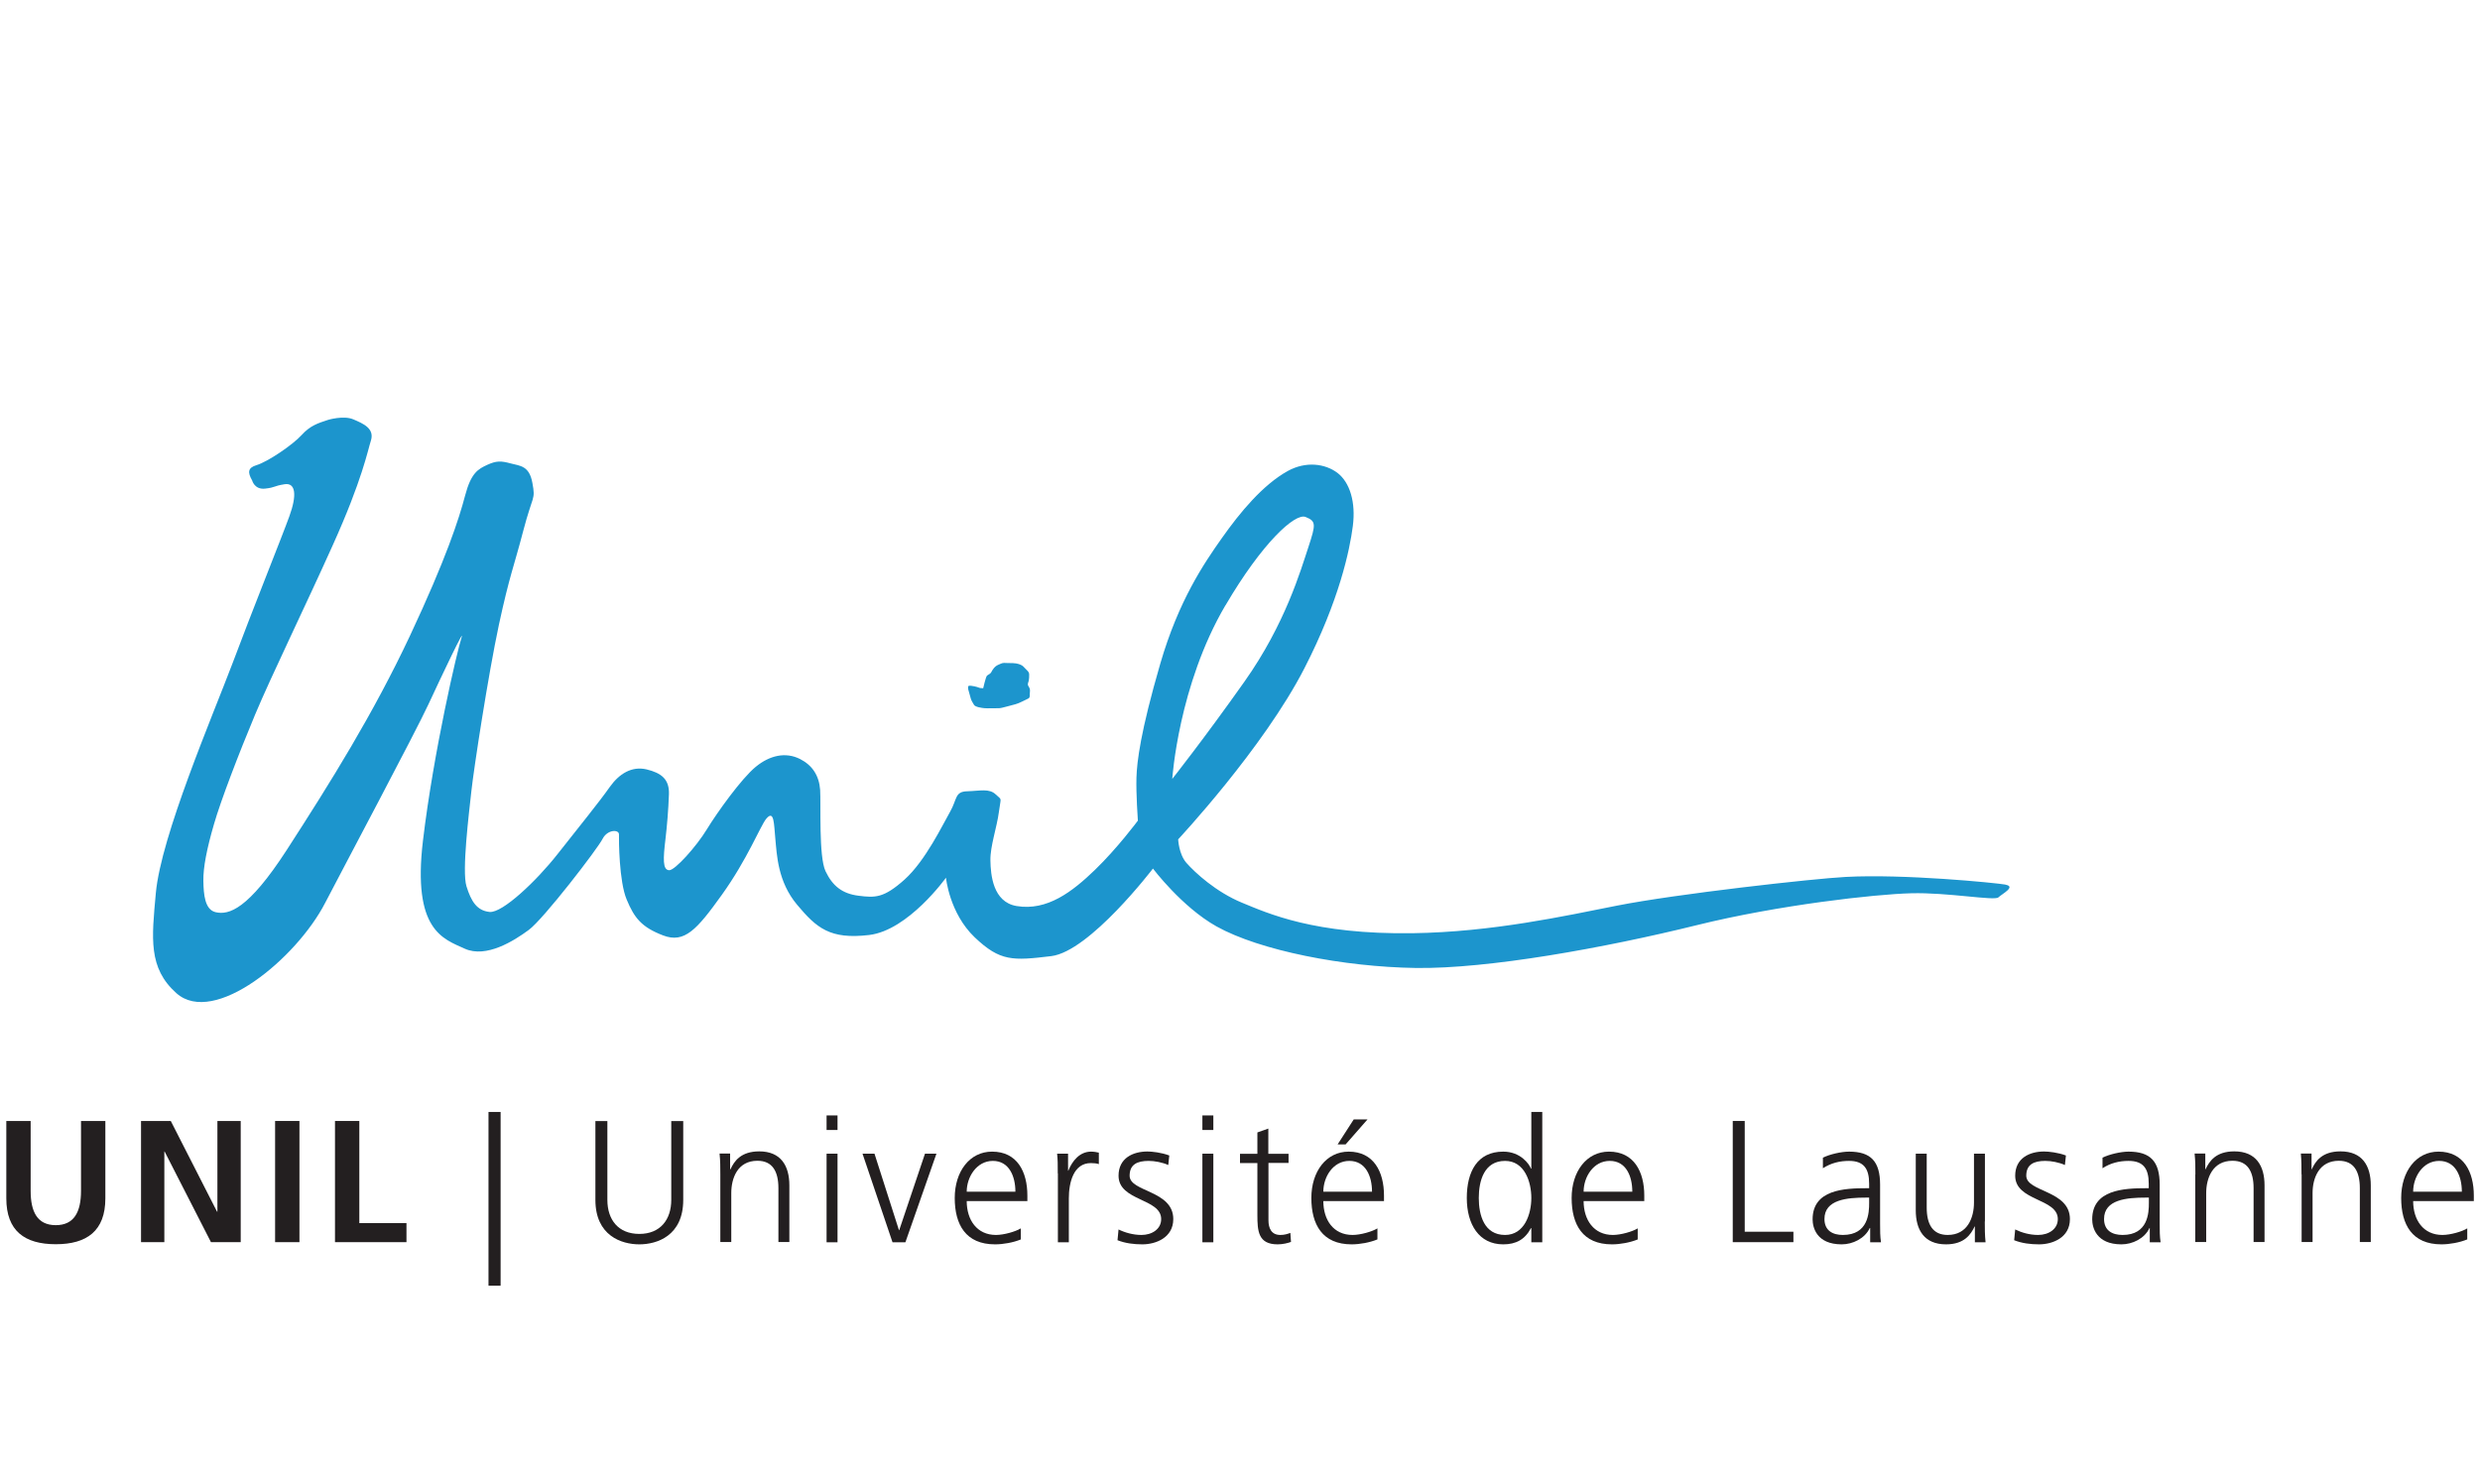 <?xml version="1.0" encoding="utf-8"?>
<svg xmlns="http://www.w3.org/2000/svg" id="uuid-a9571ea6-31a8-4b57-a06e-edbfafdcc3d2" width="192.56" height="115.2" viewBox="0 0 192.56 115.2">
  <defs>
    <style>.uuid-06148278-3819-4cb8-a150-8fd3badb4bec{fill:none;}.uuid-06148278-3819-4cb8-a150-8fd3badb4bec,.uuid-d502b0a1-8b05-41b0-b1a7-f74ba1281c43,.uuid-2d777760-0576-4bb5-b3a0-a048c800a90f{stroke-width:0px;}.uuid-d502b0a1-8b05-41b0-b1a7-f74ba1281c43{fill:#1c95cd;fill-rule:evenodd;}.uuid-2d777760-0576-4bb5-b3a0-a048c800a90f{fill:#231f20;}</style>
  </defs>
  <g id="uuid-9b954e1e-e321-4091-9b3b-f0d86271d3d8">
    <rect class="uuid-06148278-3819-4cb8-a150-8fd3badb4bec" width="192.56" height="115.2"/>
    <g id="uuid-10769928-a464-4061-8f6e-6ff2c37c746a">
      <g id="uuid-1d0fc13a-a131-4483-a688-a9472735d026">
        <g id="uuid-7c85fd25-98b0-4544-a70d-8344fd919a7e">
          <path id="uuid-b685292c-8b01-4dc3-a9c9-5b0f08f1844b" class="uuid-d502b0a1-8b05-41b0-b1a7-f74ba1281c43" d="m155.75,68.69c-.87-.15-7.92-.84-12.43-.6-2.51.13-13.16,1.32-17.77,2.23-4.04.8-9.68,2.05-15.86,2.14-7.64.11-11.24-1.54-13.26-2.37-2.01-.83-3.64-2.33-4.31-3.09-.6-.69-.64-1.83-.64-1.83,0,0,6.62-7.08,9.8-13.28,2.72-5.3,3.52-9.19,3.76-11.04.24-1.86-.23-3.39-1.19-4.13-.97-.73-2.46-.92-3.86-.15-1.93,1.07-3.7,3.2-5.11,5.2-1.41,1.99-3.37,4.88-4.79,9.76-1.55,5.34-1.81,7.61-1.85,8.84-.04,1.22.11,3.35.11,3.35,0,0-1.58,2.13-3.33,3.82-1.75,1.69-3.71,3.21-6.09,2.81-1.84-.31-2.01-2.43-2.03-3.54-.02-1.11.5-2.55.66-3.77.16-1.22.26-.87-.24-1.35-.51-.49-1.21-.28-2.21-.25-.99.02-.78.61-1.34,1.59-.56.97-1.9,3.79-3.53,5.26-1.63,1.46-2.3,1.42-3.58,1.26-1.28-.16-2.02-.77-2.56-1.9-.54-1.13-.35-5.2-.42-6.32-.08-1.11-.61-1.91-1.55-2.39-1.14-.58-2.38-.28-3.45.6-1.11.91-3,3.55-3.8,4.86-.8,1.32-2.48,3.19-2.92,3.17-.52-.02-.47-.9-.29-2.41.12-1,.23-2.32.27-3.49.04-1.16-.58-1.65-1.74-1.93-1.16-.27-2.13.35-2.85,1.36-.82,1.17-2.41,3.12-4.06,5.22-1.65,2.1-4.28,4.58-5.27,4.49-.99-.1-1.43-.81-1.8-1.99-.37-1.18.2-5.71.38-7.39.18-1.69,1.31-9.05,2.14-12.93.84-3.88,1.15-4.45,1.89-7.29.74-2.83.96-2.35.71-3.7-.24-1.35-.94-1.33-1.7-1.53-.75-.2-1.09-.21-1.8.11-.71.33-1.26.61-1.73,2.4-.47,1.79-1.46,4.87-4.29,10.9-2.84,6.03-6.11,11.28-9.57,16.63-2.99,4.61-4.48,5.04-5.5,4.81-.85-.19-.94-1.38-.96-2.43-.02-1.05.28-2.54.82-4.39.53-1.85,1.93-5.49,3.2-8.53,1.28-3.05,3.89-8.39,6.01-13.11,2.33-5.16,2.74-7.43,2.98-8.16.3-.95-.62-1.33-1.37-1.65-.75-.32-1.95.04-1.95.04-.79.26-1.39.44-2.06,1.18-.67.74-2.61,2.07-3.51,2.34-.66.2-.7.55-.33,1.19,0,0,.18.72,1,.63.82-.09.63-.2,1.51-.34.88-.14.97.86.38,2.48-.58,1.61-2.9,7.37-4.43,11.46-1.55,4.09-5.54,13.4-5.94,17.8-.32,3.53-.6,5.82,1.6,7.78,2.92,2.59,9.31-2.68,11.55-7.02,1.49-2.87,7.01-13.24,8.02-15.42,1.01-2.18,2.89-6.14,2.56-5.16-.32.98-2.16,8.79-2.99,15.76-.83,6.97,1.58,7.62,3.24,8.38,1.67.76,3.83-.61,4.97-1.45,1.14-.83,5.37-6.33,5.74-7.08.38-.74,1.29-.74,1.27-.33-.01.41,0,3.63.6,5.05.59,1.42,1.15,2.14,2.82,2.78,1.67.64,2.63-.45,4.56-3.14,1.99-2.77,3-5.36,3.45-5.91.63-.76.6.42.71,1.54.12,1.24.18,3.33,1.69,5.13,1.51,1.8,2.55,2.71,5.59,2.35,3.05-.36,5.97-4.45,5.97-4.45,0,0,.26,2.75,2.23,4.63,1.98,1.88,2.95,1.82,5.94,1.46,2.99-.36,7.9-6.8,7.9-6.8,0,0,2.24,2.98,4.93,4.49,3.37,1.88,9.89,3.15,15.48,3.23,5.6.08,14.68-1.56,21.84-3.33,6.31-1.56,13.82-2.4,16.61-2.47,2.81-.08,6.48.6,6.78.32.3-.28,1.41-.84.54-.99h0Zm-60.6-21.68c2.85-4.86,5.4-7.19,6.22-6.87.82.33.81.55.22,2.34-.59,1.78-1.79,5.96-4.96,10.44-3.17,4.48-5.61,7.56-5.61,7.56,0,0,.48-7.28,4.13-13.48h0"/>
        </g>
      </g>
      <path id="uuid-499e4d08-9b15-44bc-8bb4-4f27ccf7f141" class="uuid-d502b0a1-8b05-41b0-b1a7-f74ba1281c43" d="m75.18,53.45c0-.07-.11-.24.23-.2.34.04.64.15.68.17.03.01.25.02.25.02,0,0,.2-.88.29-.97.08-.09.26-.12.35-.3.09-.17.24-.43.55-.56.31-.13.3-.15.62-.13.32,0,.72,0,.95.08.24.09.3.12.46.3.16.18.36.3.35.52,0,.22,0,.28-.03.46-.03.17-.13.27-.03.43.1.16.14.25.12.44-.04.19.05.45-.13.53-.18.08-.75.39-.99.44-.24.05-1.06.31-1.28.31-.21,0-.9.02-1.12,0-.22-.02-.74-.09-.83-.27-.09-.18-.17-.25-.24-.47-.06-.21-.22-.79-.22-.79h0"/>
      <path id="uuid-1e6241d9-7964-47c8-97c2-bff7bf26e78b" class="uuid-2d777760-0576-4bb5-b3a0-a048c800a90f" d="m.49,87.04h1.89v5.43c0,1.61.51,2.66,1.95,2.66s1.96-1.05,1.96-2.66v-5.43h1.89v6.01c0,2.52-1.43,3.56-3.85,3.56s-3.84-1.04-3.84-3.56v-6.01"/>
      <path id="uuid-d0df8f51-d0ee-488f-a779-274927a79bd6" class="uuid-2d777760-0576-4bb5-b3a0-a048c800a90f" d="m10.94,87.04h2.32l3.59,7.04h.03v-7.04h1.81v9.41h-2.31l-3.6-7.04h-.02v7.04h-1.81v-9.41"/>
      <path id="uuid-c47b1a92-d4bc-4709-a0c8-1fcd58e437d2" class="uuid-2d777760-0576-4bb5-b3a0-a048c800a90f" d="m21.36,87.04h1.89v9.41h-1.89v-9.41"/>
      <path id="uuid-f5bffb89-ef26-4d33-94ea-8ef9c713e32e" class="uuid-2d777760-0576-4bb5-b3a0-a048c800a90f" d="m26.01,87.04h1.89v7.93h3.66v1.48h-5.55v-9.41"/>
      <path id="uuid-c9b55ba2-ec72-4de4-8e23-2e635dd6aec1" class="uuid-2d777760-0576-4bb5-b3a0-a048c800a90f" d="m38.87,86.34v13.49h-.94v-13.49h.94"/>
      <path id="uuid-de1229bc-8c84-4da3-a39d-56ecf1b06df6" class="uuid-2d777760-0576-4bb5-b3a0-a048c800a90f" d="m53.05,93.17c0,2.78-2.03,3.45-3.41,3.45s-3.41-.67-3.41-3.45v-6.12h.93v6.12c0,1.54.85,2.64,2.48,2.64s2.48-1.11,2.48-2.64v-6.12h.93v6.12"/>
      <path id="uuid-fb1d0c2c-ac83-47b6-9e6c-e71f819bc409" class="uuid-2d777760-0576-4bb5-b3a0-a048c800a90f" d="m55.93,91.19c0-.53,0-1.07-.06-1.62h.82v1.22h.03c.28-.62.8-1.39,2.23-1.39,1.69,0,2.34,1.13,2.34,2.64v4.4h-.85v-4.18c0-1.3-.46-2.13-1.63-2.13-1.55,0-2.03,1.36-2.03,2.51v3.8h-.85v-5.26"/>
      <path id="uuid-85025ba2-b776-444d-a69d-9a8f37b89402" class="uuid-2d777760-0576-4bb5-b3a0-a048c800a90f" d="m65.03,87.74h-.85v-1.13h.85v1.13m-.85,1.84h.85v6.88h-.85v-6.88"/>
      <path id="uuid-05f9ae09-b7b2-44ab-8e56-6701a6733449" class="uuid-2d777760-0576-4bb5-b3a0-a048c800a90f" d="m70.3,96.46h-1l-2.33-6.88h.93l1.9,5.94h.02l2-5.94h.89l-2.41,6.88h0"/>
      <path id="uuid-56e5ab30-4cf4-4b23-876a-65bdbf0b3af9" class="uuid-2d777760-0576-4bb5-b3a0-a048c800a90f" d="m79.26,96.24c-.59.24-1.36.38-2,.38-2.28,0-3.13-1.54-3.13-3.6s1.16-3.6,2.9-3.6c1.95,0,2.74,1.56,2.74,3.41v.43h-4.71c0,1.46.79,2.63,2.27,2.63.62,0,1.52-.26,1.93-.51v.86m-.42-3.71c0-1.2-.49-2.39-1.75-2.39s-2.03,1.25-2.03,2.39h3.78"/>
      <path id="uuid-76a0cdf4-a540-4652-927d-2a195e2bb60c" class="uuid-2d777760-0576-4bb5-b3a0-a048c800a90f" d="m82.13,91.11c0-.75,0-1.04-.05-1.53h.85v1.32h.02c.31-.77.89-1.48,1.77-1.48.21,0,.45.04.6.08v.89c-.17-.06-.4-.08-.62-.08-1.35,0-1.71,1.51-1.71,2.75v3.4h-.85v-5.34"/>
      <path id="uuid-bf892b34-eca4-49fd-8b85-a0ca4f339ec0" class="uuid-2d777760-0576-4bb5-b3a0-a048c800a90f" d="m86.84,95.46c.51.25,1.14.43,1.79.43.81,0,1.53-.45,1.53-1.23,0-1.63-3.31-1.38-3.31-3.37,0-1.36,1.11-1.88,2.24-1.88.37,0,1.09.08,1.7.31l-.08.74c-.44-.2-1.05-.32-1.52-.32-.88,0-1.48.27-1.48,1.15,0,1.28,3.39,1.12,3.39,3.37,0,1.45-1.37,1.96-2.4,1.96-.66,0-1.32-.08-1.93-.32l.08-.84h0"/>
      <path id="uuid-4f0cfaad-e1b5-4c4e-84c7-039c2d7974ff" class="uuid-2d777760-0576-4bb5-b3a0-a048c800a90f" d="m94.21,87.74h-.85v-1.13h.85v1.13m-.85,1.84h.85v6.88h-.85v-6.88"/>
      <path id="uuid-5c91cf27-fcf8-46bf-9812-fc97adbef7e7" class="uuid-2d777760-0576-4bb5-b3a0-a048c800a90f" d="m100.06,90.3h-1.57v4.45c0,.62.23,1.14.92,1.14.32,0,.54-.07.78-.16l.05.7c-.2.08-.62.19-1.04.19-1.51,0-1.57-1.04-1.57-2.29v-4.02h-1.35v-.72h1.35v-1.66l.85-.3v1.96h1.57v.72"/>
      <path id="uuid-9b86f24b-3878-441b-8b0a-a36868ab456b" class="uuid-2d777760-0576-4bb5-b3a0-a048c800a90f" d="m106.94,96.24c-.59.24-1.36.38-1.99.38-2.28,0-3.13-1.54-3.13-3.6s1.16-3.6,2.9-3.6c1.94,0,2.74,1.56,2.74,3.41v.43h-4.71c0,1.46.78,2.63,2.27,2.63.62,0,1.52-.26,1.93-.51v.86m-.42-3.71c0-1.2-.49-2.39-1.76-2.39s-2.02,1.25-2.02,2.39h3.78m-1.42-5.61h1.07l-1.7,1.94h-.62l1.25-1.94h0"/>
      <path id="uuid-f6b4a3e9-ee5b-490c-a238-36b7dea391e3" class="uuid-2d777760-0576-4bb5-b3a0-a048c800a90f" d="m119.75,96.46h-.85v-1.1h-.03c-.46.88-1.16,1.26-2.15,1.26-1.89,0-2.83-1.56-2.83-3.6s.81-3.6,2.83-3.6c1.35,0,2.03.98,2.15,1.32h.03v-4.4h.85v10.12m-2.89-.57c1.51,0,2.04-1.62,2.04-2.87s-.52-2.88-2.04-2.88c-1.62,0-2.04,1.54-2.04,2.88s.42,2.87,2.04,2.87h0"/>
      <path id="uuid-cb3d21d7-48d4-401f-9ad8-f711d7718ae3" class="uuid-2d777760-0576-4bb5-b3a0-a048c800a90f" d="m127.16,96.24c-.6.24-1.36.38-2,.38-2.28,0-3.13-1.54-3.13-3.6s1.16-3.6,2.9-3.6c1.94,0,2.74,1.56,2.74,3.41v.43h-4.71c0,1.46.79,2.63,2.27,2.63.62,0,1.52-.26,1.93-.51v.86m-.42-3.71c0-1.2-.48-2.39-1.75-2.39s-2.03,1.25-2.03,2.39h3.78"/>
      <path id="uuid-7635c4ca-a804-4b1c-a0fe-0a34d90626a4" class="uuid-2d777760-0576-4bb5-b3a0-a048c800a90f" d="m134.54,87.04h.93v8.6h3.78v.81h-4.71v-9.41"/>
      <path id="uuid-a71dbf5b-7ff3-4e45-9de8-2ad0694b11ab" class="uuid-2d777760-0576-4bb5-b3a0-a048c800a90f" d="m145.21,95.35h-.03c-.38.82-1.33,1.27-2.18,1.27-1.96,0-2.26-1.32-2.26-1.94,0-2.31,2.45-2.42,4.23-2.42h.16v-.35c0-1.17-.42-1.77-1.56-1.77-.72,0-1.39.16-2.03.57v-.82c.52-.26,1.42-.47,2.03-.47,1.7,0,2.41.77,2.41,2.56v3.04c0,.55,0,.97.07,1.44h-.84v-1.11m-.08-2.36h-.24c-1.47,0-3.23.15-3.23,1.66,0,.91.65,1.24,1.43,1.24,1.99,0,2.04-1.74,2.04-2.48v-.42"/>
      <path id="uuid-48117197-df1e-404c-885d-45864257b182" class="uuid-2d777760-0576-4bb5-b3a0-a048c800a90f" d="m154.11,94.84c0,.52,0,1.07.06,1.62h-.83v-1.23h-.02c-.29.62-.8,1.39-2.22,1.39-1.7,0-2.35-1.13-2.35-2.64v-4.4h.85v4.18c0,1.3.46,2.13,1.63,2.13,1.55,0,2.04-1.36,2.04-2.51v-3.8h.85v5.26"/>
      <path id="uuid-8bd99a54-8c39-438c-9b57-a3909c5457ec" class="uuid-2d777760-0576-4bb5-b3a0-a048c800a90f" d="m156.46,95.46c.51.25,1.13.43,1.79.43.81,0,1.53-.45,1.53-1.23,0-1.63-3.31-1.38-3.31-3.37,0-1.36,1.11-1.88,2.24-1.88.36,0,1.1.08,1.7.31l-.08.74c-.44-.2-1.05-.32-1.52-.32-.88,0-1.48.27-1.48,1.15,0,1.28,3.39,1.12,3.39,3.37,0,1.45-1.36,1.96-2.4,1.96-.66,0-1.32-.08-1.93-.32l.08-.84h0"/>
      <path id="uuid-6e2d4417-4cad-430d-9445-22845537c3f8" class="uuid-2d777760-0576-4bb5-b3a0-a048c800a90f" d="m166.93,95.35h-.03c-.38.82-1.33,1.27-2.18,1.27-1.96,0-2.27-1.32-2.27-1.94,0-2.31,2.45-2.42,4.23-2.42h.16v-.35c0-1.17-.42-1.77-1.57-1.77-.71,0-1.39.16-2.02.57v-.82c.52-.26,1.42-.47,2.02-.47,1.71,0,2.42.77,2.42,2.56v3.04c0,.55,0,.97.07,1.44h-.84v-1.11m-.08-2.36h-.24c-1.47,0-3.23.15-3.23,1.66,0,.91.65,1.24,1.44,1.24,1.99,0,2.04-1.74,2.04-2.48v-.42"/>
      <path id="uuid-e7794f1e-4cb0-4c94-88c6-53e34487527d" class="uuid-2d777760-0576-4bb5-b3a0-a048c800a90f" d="m170.46,91.19c0-.53,0-1.07-.06-1.62h.83v1.22h.02c.29-.62.8-1.39,2.23-1.39,1.7,0,2.35,1.13,2.35,2.64v4.4h-.85v-4.18c0-1.3-.46-2.13-1.64-2.13-1.55,0-2.04,1.36-2.04,2.51v3.8h-.85v-5.26"/>
      <path id="uuid-02a2c49d-e46d-4305-b82d-fdd342817eab" class="uuid-2d777760-0576-4bb5-b3a0-a048c800a90f" d="m178.7,91.19c0-.53,0-1.07-.05-1.62h.83v1.22h.02c.28-.62.79-1.39,2.23-1.39,1.7,0,2.35,1.13,2.35,2.64v4.4h-.85v-4.18c0-1.3-.46-2.13-1.63-2.13-1.55,0-2.04,1.36-2.04,2.51v3.8h-.85v-5.26"/>
      <path id="uuid-03eb7fdc-f68d-44bb-9c7d-2adcc51afd1a" class="uuid-2d777760-0576-4bb5-b3a0-a048c800a90f" d="m191.56,96.24c-.59.24-1.37.38-1.99.38-2.29,0-3.13-1.54-3.13-3.6s1.16-3.6,2.9-3.6c1.94,0,2.74,1.56,2.74,3.41v.43h-4.71c0,1.46.78,2.63,2.27,2.63.62,0,1.53-.26,1.93-.51v.86m-.42-3.71c0-1.2-.49-2.39-1.76-2.39s-2.02,1.25-2.02,2.39h3.78"/>
    </g>
  </g>
</svg>